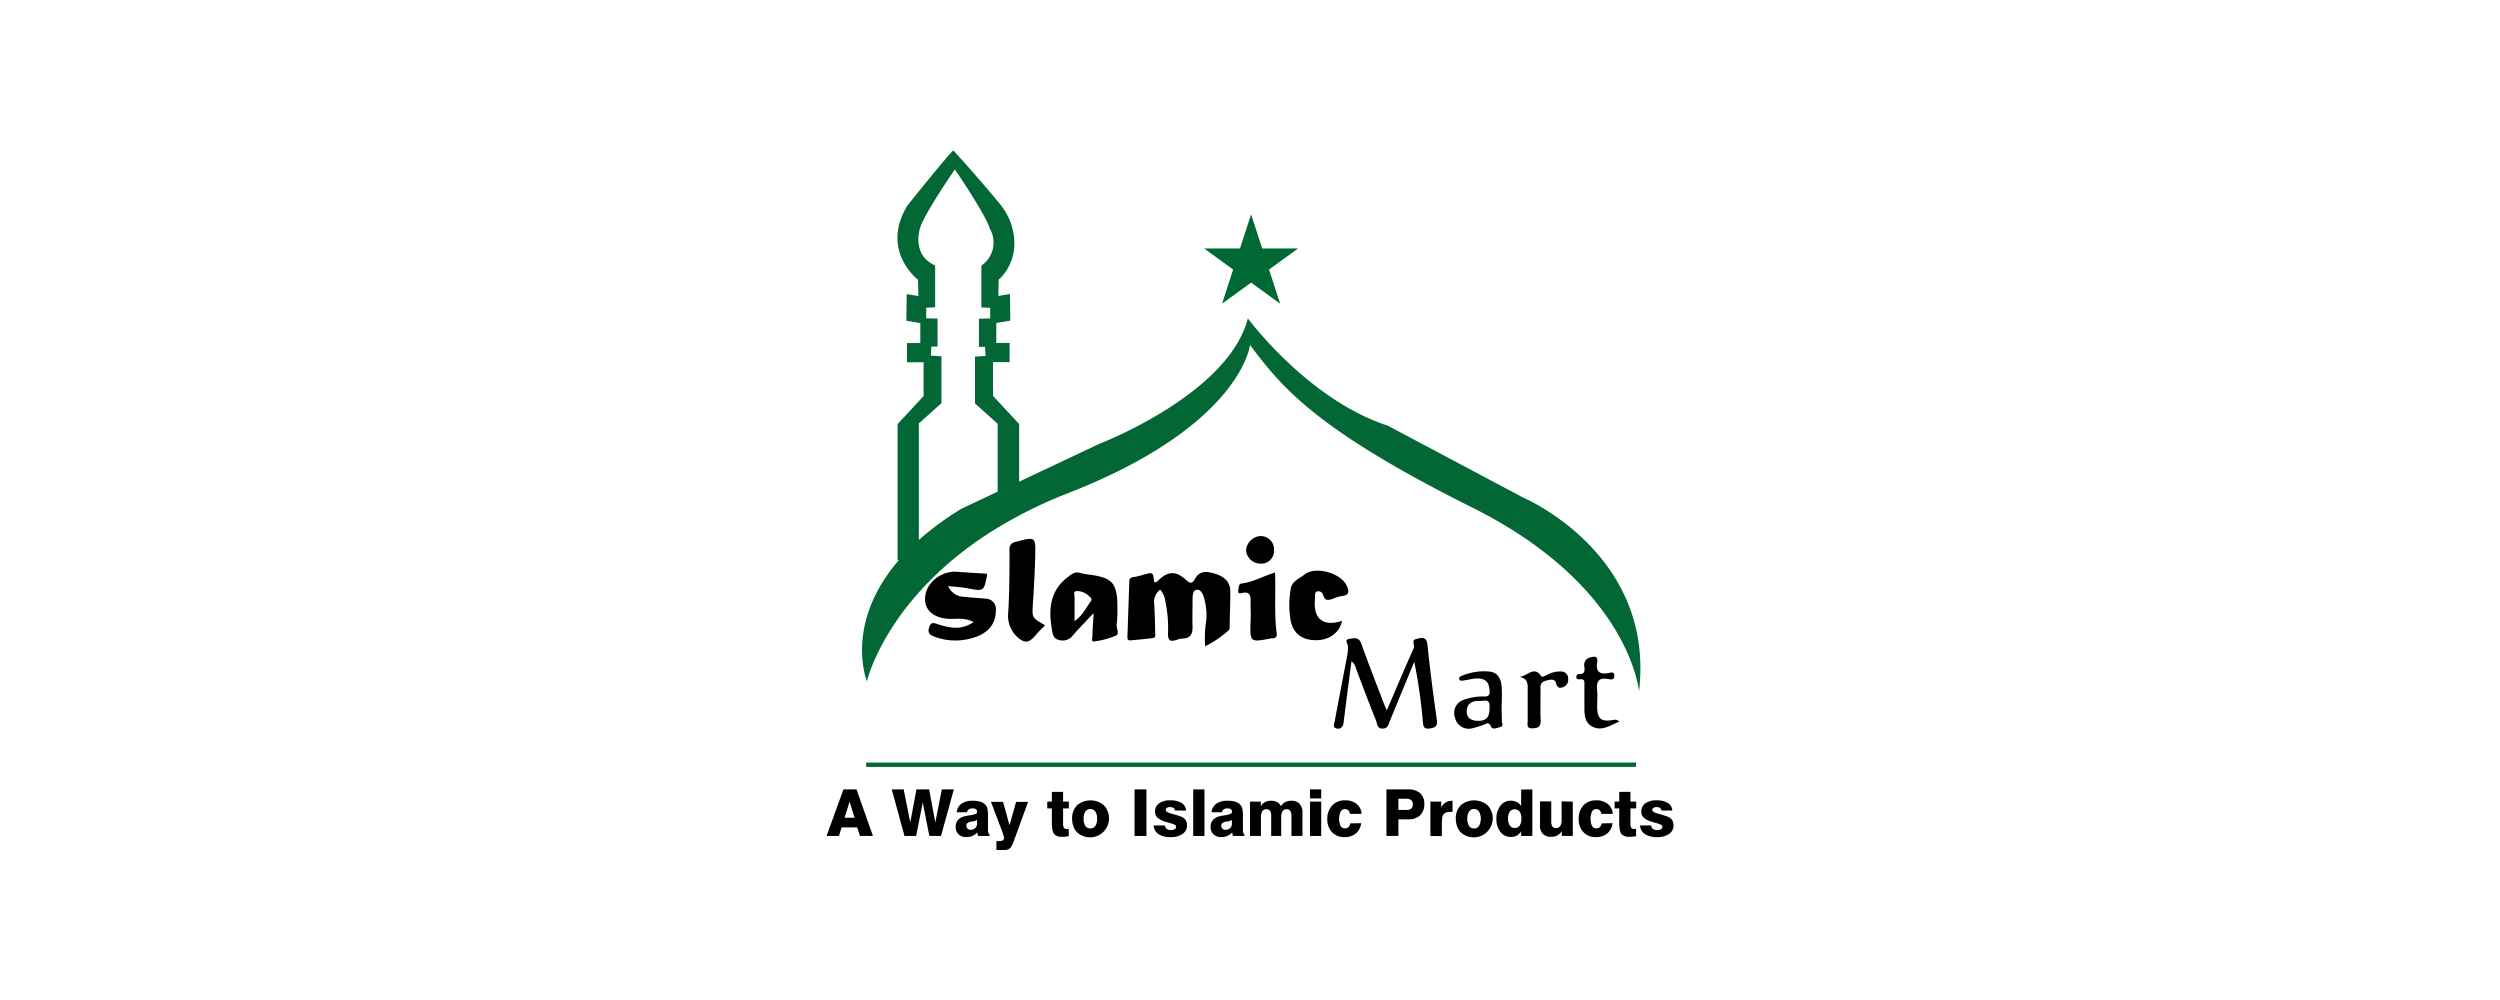 <svg xmlns="http://www.w3.org/2000/svg" id="Layer_1" data-name="Layer 1" viewBox="0 0 500 200"><defs><style>.cls-1{fill:#026735;}.cls-2{fill:#010000;}.cls-3{fill:#006933;}</style></defs><path class="cls-1" d="M203.83,84.81V103q-2.27,1.2-4.3,2.44V84.76L195,80.69V71.33l2.12-.14L197,69.37l-1.21,0V63.75l2.25-.06,0-2.12-1.77-.08V53.12a5.57,5.57,0,0,0,1.7-7.39c-.84-2.79-6.55-11.21-7-11.84v0s-6.06,8.76-6.94,11.66c0,0-1.86,5.42,3,7.54v8.37l-1.78.08,0,2.12,2.26.06v5.58l-1.22,0-.13,1.82,2.13.14v9.36l-4.52,4.07v27l-4.25.36h0V84.81l5.2-5.6V72.45h-3.32V68.61h2.66v-4l-2.79-.46.07-5.33,2.34.39-.07-3.25s-7.61-5.79-2.15-14.82c0,0,7.42-9.3,9.24-11.12v.14c1.43,1.43,7,7.82,9.07,10.38A13.77,13.77,0,0,1,202,44.17c2.89,7.62-2.27,11.77-2.27,11.77l-.06,3.25L202,58.8l.06,5.33-2.8.46v4h2.66v3.84h-3.31v6.76Z"></path><path class="cls-1" d="M327.8,138.29s-1.74-21-33.29-36.75S256.37,77.43,250,69c0,0-1.73,16.12-36.41,29.64a93.85,93.85,0,0,0-9.71,4.43q-2.27,1.2-4.3,2.44c-22.23,13.49-26.2,30.75-26.2,30.75s-4.62-11.38,6.27-24.09a41.77,41.77,0,0,1,4.25-4.3,59.39,59.39,0,0,1,8.37-6.11l7.31-3.45,4.3-2,15.95-7.53s25.84-9.88,29.74-25.1c0,0,12,16.26,28,21.46l27.09,14.39S331.09,110.72,327.8,138.29Z"></path><rect class="cls-1" x="173.23" y="152.51" width="153.99" height="0.87"></rect><path d="M168.69,157.88h2.61l3.29,9.31H172l-.57-1.71h-3.11l-.53,1.71h-2.48Zm.23,5.67h2l-1-3.21Z"></path><path d="M180.9,167.19l-2.55-9.31h2.39l1.31,6.61,1.24-6.61h2.54l1.23,6.61,1.31-6.61h2.4l-2.57,9.31h-2.33l-1.32-6.7-1.32,6.7Z"></path><path d="M197.88,167.19h-2.29l-.07-.34-.05-.37a3.16,3.16,0,0,1-1,.71,3,3,0,0,1-1.17.23,2.19,2.19,0,0,1-1.58-.55,2,2,0,0,1-.58-1.48,2,2,0,0,1,.45-1.38,2.55,2.55,0,0,1,1.38-.76c.34-.08.77-.16,1.28-.24.78-.13,1.16-.32,1.16-.56v-.17a.51.51,0,0,0-.22-.44,1.17,1.17,0,0,0-.67-.16,1.28,1.28,0,0,0-.75.19.86.86,0,0,0-.36.58h-2.08a2.42,2.42,0,0,1,1-1.73,3.86,3.86,0,0,1,2.27-.57,4.59,4.59,0,0,1,1.55.22,2.07,2.07,0,0,1,1,.67,1.86,1.86,0,0,1,.35.78,7,7,0,0,1,.1,1.42v2.6a2.76,2.76,0,0,0,.08.74.55.55,0,0,0,.26.35ZM195.4,164a3,3,0,0,1-.91.31l-.24,0-.24.06a1.37,1.37,0,0,0-.57.3.64.64,0,0,0-.17.47.82.82,0,0,0,.23.59.85.85,0,0,0,.6.23,1.33,1.33,0,0,0,.94-.34,1.12,1.12,0,0,0,.36-.87Z"></path><path d="M202.84,168a6.59,6.59,0,0,1-.59,1.33,1.46,1.46,0,0,1-.57.52l-.25.08-.34.07-.47,0h-1.34v-1.78h.44a1.68,1.68,0,0,0,.86-.16.63.63,0,0,0,.23-.55,4.13,4.13,0,0,0-.31-1l0-.06-2.31-6.08h2.42l1.29,4.68,1.32-4.68h2.4Z"></path><path d="M209.45,161.68v-1.36h.92v-1.95h2.25v1.95h1.15v1.36h-1.15v3a1.66,1.66,0,0,0,.17.9.82.82,0,0,0,.67.22h.29v1.43l-.29.05-.48.07a5.22,5.22,0,0,1-.58,0,1.9,1.9,0,0,1-1.6-.57,2.16,2.16,0,0,1-.32-.89,8.3,8.3,0,0,1-.11-1.55v-2.66Z"></path><path d="M214.42,163.74a3.64,3.64,0,0,1,1-2.69,4.16,4.16,0,0,1,5.35,0,3.81,3.81,0,0,1-5.36,5.41,3.16,3.16,0,0,1-.72-1.16A4.59,4.59,0,0,1,214.42,163.74Zm2.31,0a2.57,2.57,0,0,0,.34,1.45,1.14,1.14,0,0,0,1,.5,1.15,1.15,0,0,0,1-.51,2.55,2.55,0,0,0,.35-1.44,2.49,2.49,0,0,0-.35-1.43,1.23,1.23,0,0,0-2,0A2.51,2.51,0,0,0,216.73,163.74Z"></path><path d="M226.91,167.19v-9.31h2.38v9.31Z"></path><path d="M230.73,165.09H233a.8.8,0,0,0,.09.39.72.72,0,0,0,.25.3,1.43,1.43,0,0,0,.87.23,1.34,1.34,0,0,0,.75-.18.58.58,0,0,0,.27-.5c0-.26-.36-.48-1.07-.67-.41-.11-.72-.19-.91-.26a4.61,4.61,0,0,1-1.77-.88,1.58,1.58,0,0,1-.47-1.21,1.93,1.93,0,0,1,.8-1.64,3.56,3.56,0,0,1,2.19-.6,4.33,4.33,0,0,1,2.3.51,1.9,1.9,0,0,1,.91,1.52H235a.81.81,0,0,0-.32-.52,1.2,1.2,0,0,0-.68-.16,1,1,0,0,0-.62.16.49.49,0,0,0-.22.43c0,.27.37.5,1.1.71l.41.11.88.26c.26.08.44.15.54.19a2.23,2.23,0,0,1,.58.28,1.64,1.64,0,0,1,.55.63,1.92,1.92,0,0,1,.18.84,2,2,0,0,1-.88,1.75,4,4,0,0,1-2.43.64,4.15,4.15,0,0,1-2.41-.61A2.21,2.21,0,0,1,230.73,165.09Z"></path><path d="M238.64,167.19v-9.31h2.25v9.31Z"></path><path d="M248.86,167.19h-2.29l-.07-.34-.05-.37a3.27,3.27,0,0,1-1,.71,3,3,0,0,1-1.18.23,2.18,2.18,0,0,1-1.57-.55,2,2,0,0,1-.58-1.48,2,2,0,0,1,.45-1.38,2.56,2.56,0,0,1,1.37-.76q.52-.12,1.29-.24c.77-.13,1.16-.32,1.16-.56v-.17a.49.49,0,0,0-.23-.44,1.11,1.11,0,0,0-.66-.16,1.32,1.32,0,0,0-.76.19.89.89,0,0,0-.35.58H242.3a2.44,2.44,0,0,1,1-1.73,3.9,3.9,0,0,1,2.28-.57,4.63,4.63,0,0,1,1.55.22,2.12,2.12,0,0,1,1,.67,1.86,1.86,0,0,1,.35.78,7,7,0,0,1,.1,1.42v2.6a2.76,2.76,0,0,0,.08.74.52.52,0,0,0,.26.35ZM246.38,164a3.09,3.09,0,0,1-.91.31l-.24,0-.24.06a1.36,1.36,0,0,0-.58.3.68.68,0,0,0-.16.47.82.82,0,0,0,.23.59.81.81,0,0,0,.6.23,1.33,1.33,0,0,0,.94-.34,1.12,1.12,0,0,0,.36-.87Z"></path><path d="M250,167.19v-6.87h2.16v.94a2.25,2.25,0,0,1,.84-.84,2.54,2.54,0,0,1,1.21-.27,2.49,2.49,0,0,1,1.23.27,1.77,1.77,0,0,1,.75.84,2.21,2.21,0,0,1,.85-.84,2.54,2.54,0,0,1,1.21-.27,2.17,2.17,0,0,1,1.67.61,2.56,2.56,0,0,1,.57,1.82v4.61h-2.2v-3.93a2,2,0,0,0-.23-1.09.87.87,0,0,0-.76-.32.88.88,0,0,0-.8.41,2.4,2.4,0,0,0-.26,1.25v3.68h-2v-3.93a2,2,0,0,0-.23-1.09.87.87,0,0,0-.76-.32.88.88,0,0,0-.8.41,2.31,2.31,0,0,0-.26,1.25v3.68Z"></path><path d="M262,159.69v-1.81h2.24v1.81Zm0,7.5v-6.87h2.24v6.87Z"></path><path d="M272.23,164.64a3.08,3.08,0,0,1-1.06,2.05,3.47,3.47,0,0,1-2.3.73,3.26,3.26,0,0,1-2.48-1,3.63,3.63,0,0,1-.93-2.6,3.82,3.82,0,0,1,1-2.75,3.37,3.37,0,0,1,2.58-1,3.47,3.47,0,0,1,2.28.71,2.77,2.77,0,0,1,1,2H270a1.35,1.35,0,0,0-.35-.72.92.92,0,0,0-.65-.24,1,1,0,0,0-.88.5,3.61,3.61,0,0,0,0,2.88.94.94,0,0,0,.87.47,1,1,0,0,0,.7-.25,1.33,1.33,0,0,0,.37-.75Z"></path><path d="M277.29,167.19v-9.31h4.26a3.58,3.58,0,0,1,2.46.74,2.72,2.72,0,0,1,.85,2.17,3,3,0,0,1-.84,2.27,3.29,3.29,0,0,1-2.4.81h-1.94v3.32Zm2.39-5.2h1.58a1.36,1.36,0,0,0,1-.28,1.1,1.1,0,0,0,.3-.85,1,1,0,0,0-.32-.82,1.39,1.39,0,0,0-1-.29h-1.56Z"></path><path d="M286.08,167.19v-6.87h2.17v1.2a2.25,2.25,0,0,1,1.5-1.29,3.55,3.55,0,0,1,.76-.08v2.22l-.29,0H290a2.08,2.08,0,0,0-.85.16,1.24,1.24,0,0,0-.54.48,1.82,1.82,0,0,0-.19.62c0,.28-.05.71-.05,1.29v2.31Z"></path><path d="M291.16,163.74a3.64,3.64,0,0,1,1-2.69,4.16,4.16,0,0,1,5.35,0,3.81,3.81,0,0,1-5.36,5.41,3.16,3.16,0,0,1-.72-1.16A4.59,4.59,0,0,1,291.16,163.74Zm2.3,0a2.57,2.57,0,0,0,.35,1.45,1.14,1.14,0,0,0,1,.5,1.12,1.12,0,0,0,1-.51,3.08,3.08,0,0,0,0-2.87,1.23,1.23,0,0,0-2,0A2.51,2.51,0,0,0,293.46,163.74Z"></path><path d="M306.47,157.88v9.31h-2.24v-.9a2.56,2.56,0,0,1-.88.83,2.39,2.39,0,0,1-1.16.27,2.58,2.58,0,0,1-2.1-1,4,4,0,0,1-.81-2.61,4.12,4.12,0,0,1,.81-2.64,2.51,2.51,0,0,1,2.06-1,2.6,2.6,0,0,1,1.21.27,2.22,2.22,0,0,1,.87.8v-3.3Zm-4.86,5.8a2.45,2.45,0,0,0,.34,1.41,1.14,1.14,0,0,0,1,.5,1.12,1.12,0,0,0,1-.49,2.5,2.5,0,0,0,.33-1.42,2.27,2.27,0,0,0-.34-1.34,1.16,1.16,0,0,0-1-.47,1.14,1.14,0,0,0-1,.48A2.28,2.28,0,0,0,301.61,163.68Z"></path><path d="M314.56,160.32v6.87h-2.2v-.95a2.61,2.61,0,0,1-.91.85,2.06,2.06,0,0,1-.54.2,2.59,2.59,0,0,1-.63.07,2.29,2.29,0,0,1-1.72-.59A2.39,2.39,0,0,1,308,165v-4.72h2.25v3.84a2.26,2.26,0,0,0,.21,1.16.8.8,0,0,0,.74.33,1,1,0,0,0,.85-.39,2.33,2.33,0,0,0,.27-1.27v-3.67Z"></path><path d="M322.51,164.64a3.08,3.08,0,0,1-1.06,2.05,3.45,3.45,0,0,1-2.3.73,3.22,3.22,0,0,1-2.47-1,3.6,3.6,0,0,1-.94-2.6,3.86,3.86,0,0,1,.95-2.75,3.37,3.37,0,0,1,2.58-1,3.47,3.47,0,0,1,2.28.71,2.77,2.77,0,0,1,1,2h-2.27a1.29,1.29,0,0,0-.35-.72.9.9,0,0,0-.65-.24,1,1,0,0,0-.88.5,3.61,3.61,0,0,0,0,2.88.94.94,0,0,0,.88.47,1,1,0,0,0,.7-.25,1.39,1.39,0,0,0,.36-.75Z"></path><path d="M322.92,161.68v-1.36h.92v-1.95h2.25v1.95h1.15v1.36h-1.15v3a1.55,1.55,0,0,0,.18.9.79.79,0,0,0,.66.22h.29v1.43l-.29.05-.48.07a5.09,5.09,0,0,1-.58,0,1.92,1.92,0,0,1-1.6-.57,2.16,2.16,0,0,1-.32-.89,9.25,9.25,0,0,1-.11-1.55v-2.66Z"></path><path d="M328,165.09h2.25a.8.8,0,0,0,.09.39.72.72,0,0,0,.25.3,1.43,1.43,0,0,0,.87.23,1.34,1.34,0,0,0,.75-.18.58.58,0,0,0,.27-.5c0-.26-.36-.48-1.06-.67-.42-.11-.72-.19-.92-.26a4.61,4.61,0,0,1-1.77-.88,1.62,1.62,0,0,1-.47-1.21,2,2,0,0,1,.8-1.64,3.56,3.56,0,0,1,2.19-.6,4.33,4.33,0,0,1,2.3.51,1.88,1.88,0,0,1,.91,1.52h-2.16a.81.81,0,0,0-.32-.52,1.2,1.2,0,0,0-.68-.16,1,1,0,0,0-.62.16.49.49,0,0,0-.22.43c0,.27.37.5,1.1.71l.41.11.88.26c.26.08.44.15.54.19a2.23,2.23,0,0,1,.58.28,1.64,1.64,0,0,1,.55.63,1.92,1.92,0,0,1,.18.84,2,2,0,0,1-.88,1.75,4,4,0,0,1-2.43.64,4.15,4.15,0,0,1-2.41-.61A2.21,2.21,0,0,1,328,165.09Z"></path><path class="cls-2" d="M285.5,129c-.19-1.92-1.34-1.4-2.31-1.18s-.18,1.22-.46,1.84c-1.79,4-3.51,8.1-5.37,12.41-.31-.73-.51-1.17-.69-1.63-1.48-3.89-3-7.75-4.4-11.68-.48-1.37-1.37-1.15-2.3-1-1.22.15-.42.91-.39,1.46a6.26,6.26,0,0,1-.08,1.56c-.84,4.48-1.72,8.95-2.55,13.44-.1.49-.5,1.25.34,1.47s1.32-.33,1.43-1.18l.51-4.08,1.06-8.16a2.26,2.26,0,0,1,.9,1.41c1.31,3.46,2.6,6.93,4,10.38.26.64.2,1.68,1.34,1.66s1.21-1,1.53-1.74q2.39-5.82,4.8-11.62a110.13,110.13,0,0,1,1.7,11.79c.1.9,0,1.73,1.36,1.55,1.07-.14,1.62-.44,1.45-1.7C286.67,139,286,134,285.5,129Z"></path><path class="cls-2" d="M300.33,141h0a35.66,35.66,0,0,0,0-3.73c-.14-1.42-.66-2.71-2.34-2.95a11.46,11.46,0,0,0-5.55.81c-.31.12-.68.31-.6.64.1.5.51.37.93.32,1.21-.15,2.38-.62,3.66-.28s1.41,1.4,1.5,2.44c.1,1.32-1,1-1.67,1.05a11.46,11.46,0,0,0-3.62.7,2.74,2.74,0,0,0-1.63,3.55,2.8,2.8,0,0,0,3.28,2.15,19.24,19.24,0,0,0,2.42-.74c.54-.16,1.06-.7,1.49.35.29.7,1.17.28,1.79.12.83-.21.36-.84.38-1.29C300.35,143.1,300.33,142.05,300.33,141Zm-4.51,3.16c-1.38.05-2.46-.42-2.48-1.83,0-1.78,1.3-2.22,2.65-2.14,1,0,1.91-.44,1.92,1S297.88,144.1,295.82,144.17Z"></path><path class="cls-2" d="M322.61,144c-2.39.39-3.13-.21-3.18-2.59,0-1.11.09-2.23,0-3.33-.18-1.66.21-2.61,2.14-2.28.5.09,1.32.29,1.3-.66s-.78-.59-1.2-.52c-1.76.3-2.54-.29-2.24-2.14.19-1.12-.29-1.31-1.34-1a1.53,1.53,0,0,0-1.21,1.88c.07.74.12,1.48-1,1.44a.56.56,0,0,0-.61.61c0,.47.39.48.7.45,1.08-.13.9.62.91,1.25,0,1.44,0,2.87,0,4.31s0,3.21,1.78,4,3.39-.33,5.19-1.09C323.19,143.71,322.9,144,322.61,144Z"></path><path class="cls-2" d="M312.33,134.3a5.43,5.43,0,0,0-3,.72,2.89,2.89,0,0,1-1,.35c-1.48-2.48-3,.06-4.56,0,1.69.23,1.8,1.25,1.77,2.47,0,2.09,0,4.18,0,6.27,0,.65-.31,1.62.88,1.55.91,0,1.78-.15,1.72-1.53-.12-2.22,0-4.45-.05-6.67,0-1,.61-1.2,1.29-1.38s1.62-.35,1.83.54.6,1.08,1.33.84a1.54,1.54,0,0,0,1.09-1.67A1.38,1.38,0,0,0,312.33,134.3Z"></path><path class="cls-2" d="M243.12,114.78c-1.5-.47-3.13-.83-4.13,1-.6,1.1-1.06.86-1.87.12-2-1.78-3.54-1.66-5.46.17-.22.21-.44.51-.83.34-.22-2-.22-2-2.13-1.46a16.68,16.68,0,0,1-2.09.49c-.61.07-.73.39-.75.91q-.18,5.4-.37,10.8c0,.47-.09,1,.63.92,1.5-.14,3-.26,4.49-.47.63-.1.43-.73.42-1.15,0-1.9-.1-3.8-.19-5.69a2.91,2.91,0,0,1,1.21-2.82,4.37,4.37,0,0,1,1,2.21,26.42,26.42,0,0,1,.55,6.63c0,1.4.49,1.55,1.58,1.24a5.73,5.73,0,0,1,1.33-.32c1.5,0,2-.81,2-2.24-.06-1.77,0-3.54,0-5.31,0-.84,0-2.08.79-2.19.95-.13,1.36,1,1.59,1.93a12.21,12.21,0,0,1,.37,4.09,24.52,24.52,0,0,0-.24,5.28,20.2,20.2,0,0,0,4.25-2.8c.28-.26.65-.42.66-.89,0-2.49.16-5,.13-7.46C246,116.26,244.69,115.27,243.12,114.78Z"></path><path class="cls-2" d="M197.14,119.73c-1.43-.15-2.88-.19-4.31-.37a3.53,3.53,0,0,1-3.21-2.15c1.42.16,2.65.21,3.84.44,3.31.63,3.3.66,3.95-2.57a1.06,1.06,0,0,0-.06-.34c-2.09-.13-4.18-.25-6.27-.41a6.36,6.36,0,0,0-5.56,3.29c-1.42,3.24.21,5.79,3.87,6.12,1.72.16,3.52-.35,5.33.7-2.2,1.35-3.85,1.45-7.1.42-.82-.26-1.45-.55-1.79.58s.06,1.5,1,1.87a11.79,11.79,0,0,0,6.18.63c4.12-.68,6.18-2.77,6.16-5.87A2.07,2.07,0,0,0,197.14,119.73Z"></path><path class="cls-2" d="M223.34,124.85a20.93,20.93,0,0,0,.14-2.75c.07-5.41-.8-6.53-5.52-7.16a12.26,12.26,0,0,1-1.92-.35c-1-.32-1.69.22-2.45.8-3.64,2.77-3.92,6.51-3.19,10.6.16.93.26,1.76,1.41,2a2.49,2.49,0,0,0,2.74-.88c1.21-1.42,2.53-2.74,4.18-4.5-.11,1.93-.22,3.3-.25,4.67,0,.36-.31,1.15.41,1a16.07,16.07,0,0,0,4.31-1.17C224,126.77,223.22,125.65,223.34,124.85Zm-5.23-4.52c-.91,1.23-1.52,2.69-3.2,3.9,0-1.92,0-3.42,0-4.92,0-.38-.33-1,.39-1.09a3.35,3.35,0,0,1,2.49,1C218.14,119.49,218.53,119.77,218.11,120.33Z"></path><path class="cls-2" d="M263.44,118.28a1,1,0,0,1,1.21.78c.36,1.17,1.06,1,1.92.69a7.85,7.85,0,0,1,1.87-.55c1.49-.19,1.38-1,.93-2-1.1-2.57-6.24-4.06-8.46-2.3-1,.81-2.57,1.34-2.76,2.87a18.39,18.39,0,0,0,0,6.45c.54,2.44,2.18,3.77,4.9,3.82s4.86-1.44,5.37-3.87c-3.9,1.25-5.89-.45-5.4-4.65C263,119,262.91,118.45,263.44,118.28Z"></path><path class="cls-2" d="M206.58,120.78c.2-3.13.38-6.26.46-9.39.11-4.11.08-4.09-3.93-3a1.39,1.39,0,0,0-1.21,1.6c0,4.18,0,8.37-.26,12.54a5.79,5.79,0,0,0,1.75,4.81c1.48,1.37,2.38,1.3,3.67-.23.59-.7,1.25-1.33,1.95-2.06C206.36,123.54,206.4,123.55,206.58,120.78Z"></path><path class="cls-2" d="M255,114.51c-2.31.68-4.35,1.92-6.7,2.19-.58.06-.59.94-.66,1.49s.42.48.69.42c1.86-.43,1.8.76,1.79,2s.07,2.35,0,3.53c-.15,4.36-.16,4.36,4.18,3.52a.65.65,0,0,1,.2,0c.66,0,.93-.37.84-1C254.8,122.66,255.19,118.67,255,114.51Z"></path><path class="cls-2" d="M252,112.72A2.54,2.54,0,0,0,254.8,110a2.65,2.65,0,0,0-2.84-2.78,3.07,3.07,0,0,0-2.74,2.82A2.86,2.86,0,0,0,252,112.72Z"></path><polygon class="cls-3" points="250.22 42.86 252.44 49.69 259.62 49.69 253.81 53.91 256.03 60.74 250.22 56.52 244.41 60.74 246.63 53.91 240.82 49.69 248 49.69 250.22 42.86"></polygon></svg>